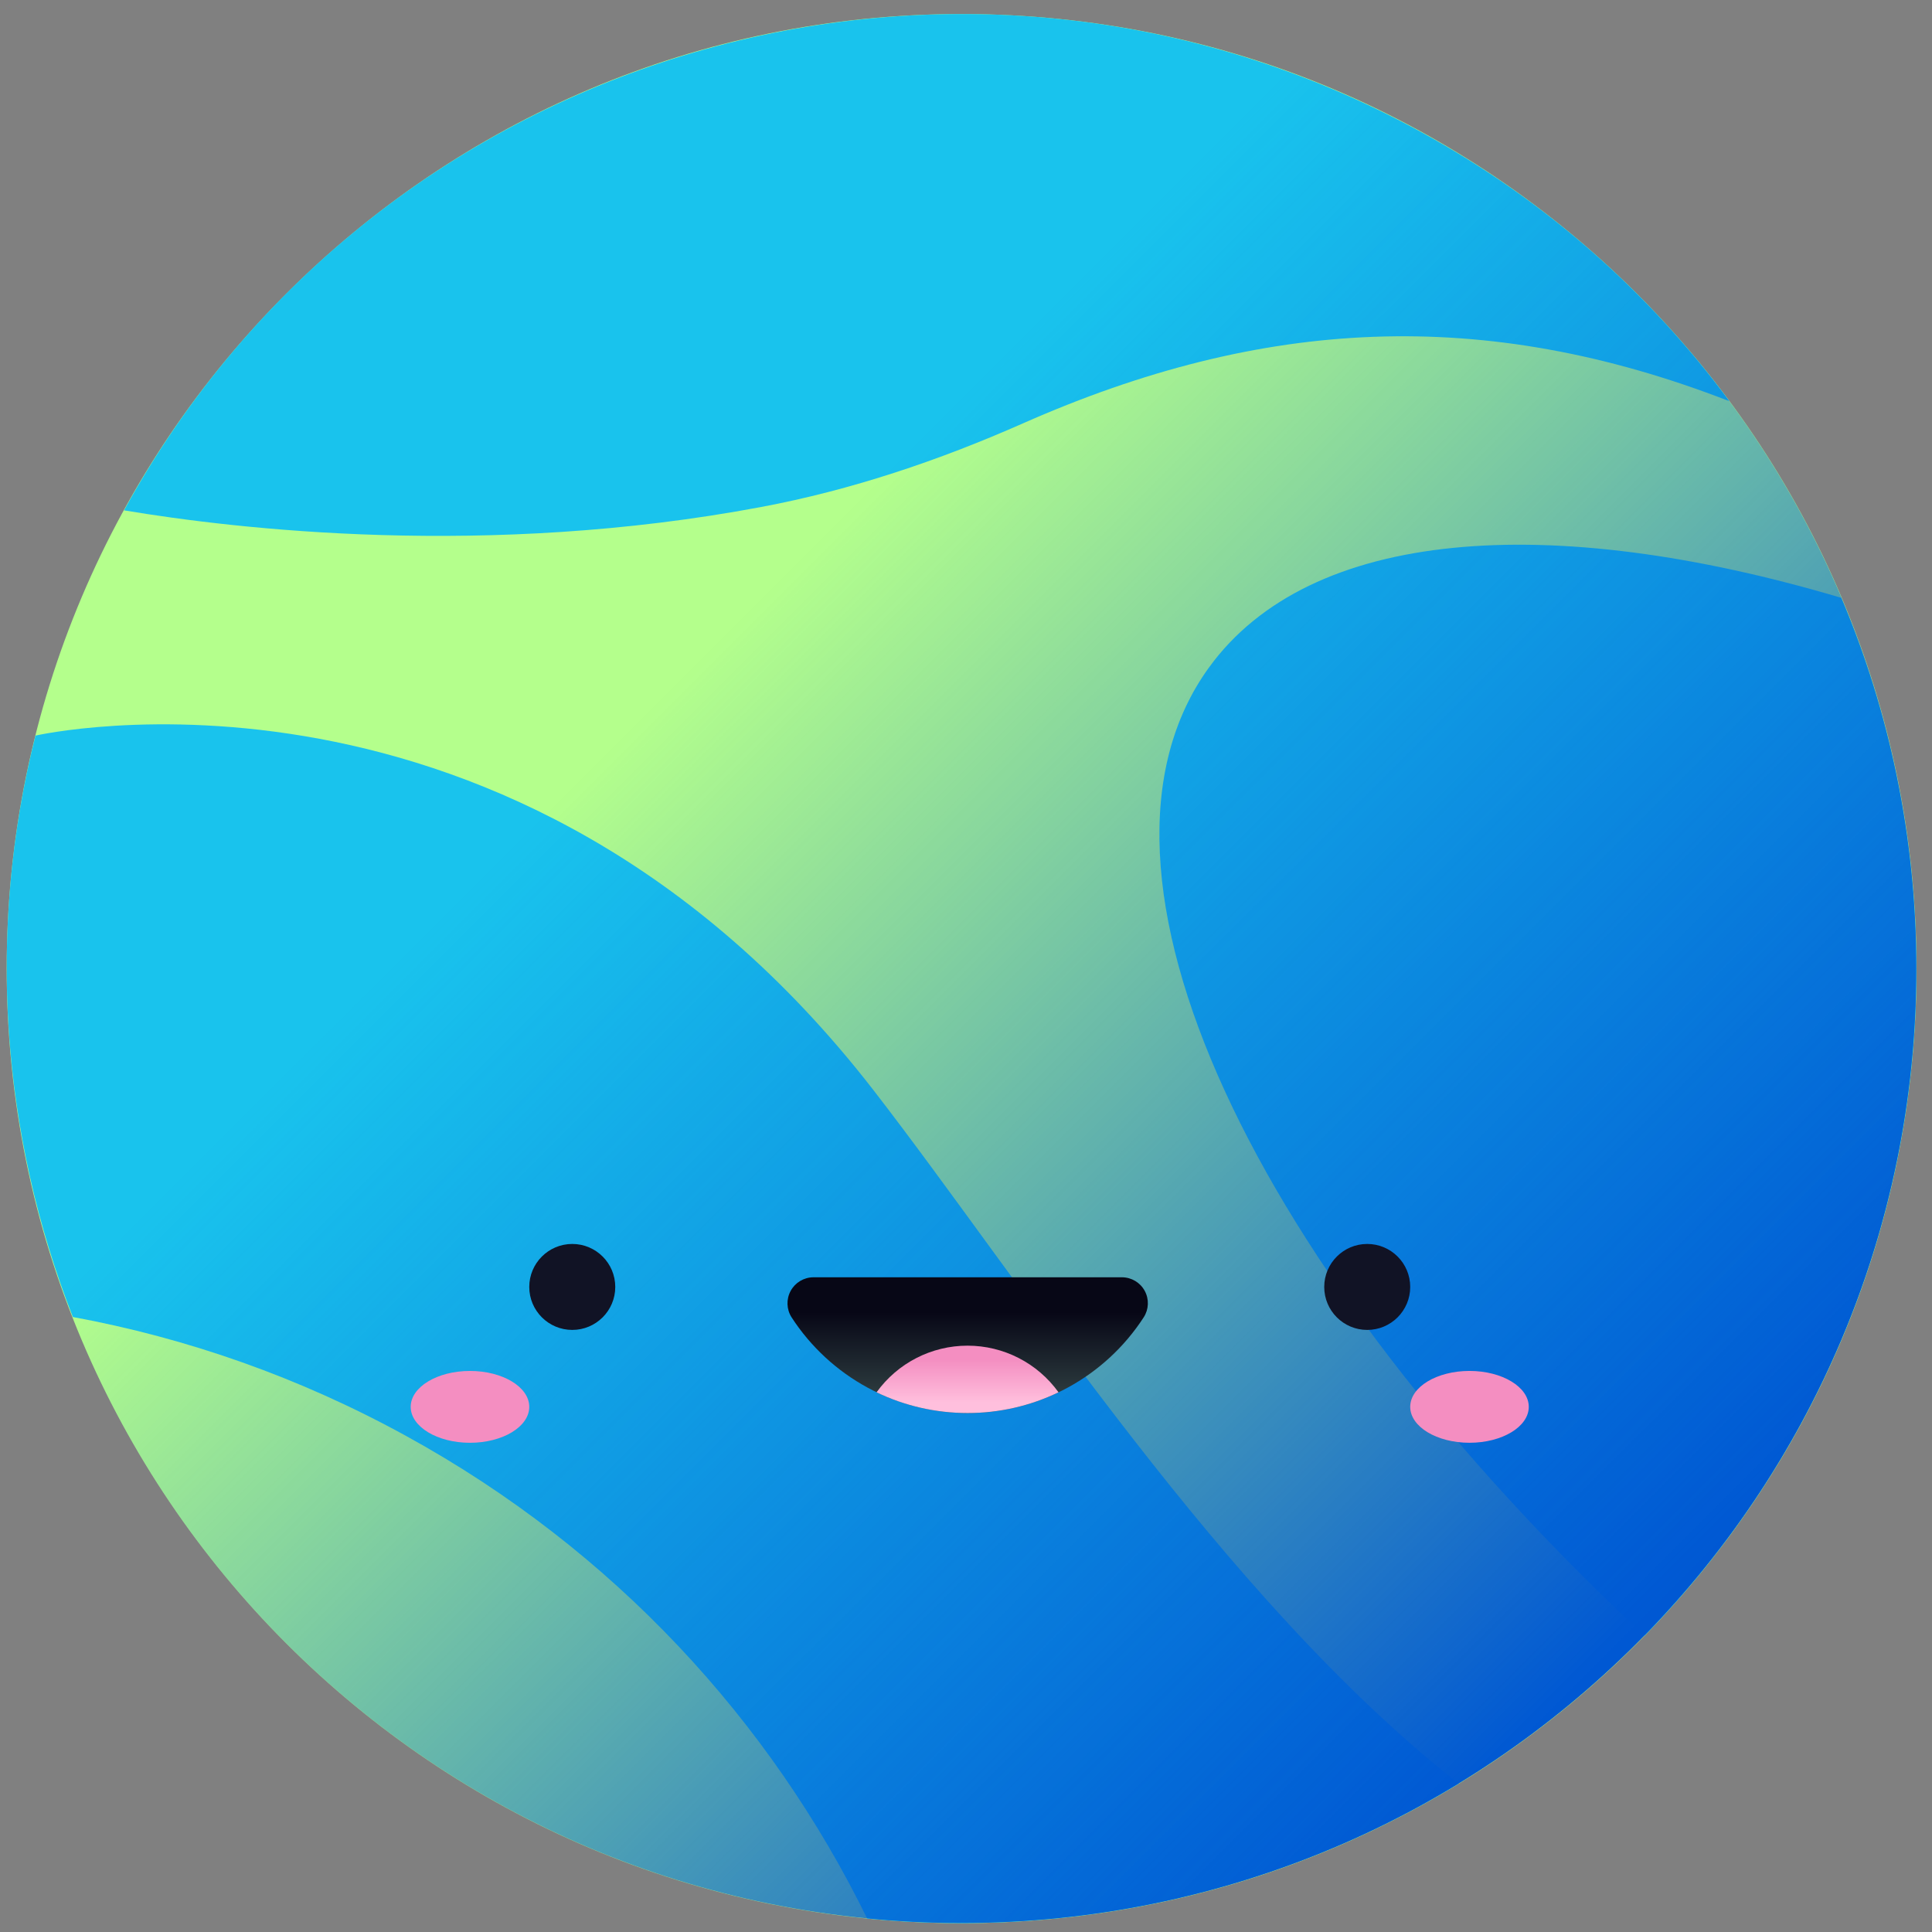 <svg width="107" height="107" viewBox="0 0 107 107" fill="none" xmlns="http://www.w3.org/2000/svg">
    <rect x="0" y="0" width="107" height="107" fill="#808080" stroke="none"/>
    <path
        d="M53.256 106.511C82.464 106.511 106.142 82.842 106.142 53.644C106.142 24.447 82.464 0.777 53.256 0.777C24.049 0.777 0.371 24.447 0.371 53.644C0.371 82.842 24.049 106.511 53.256 106.511Z"
        fill="#B4FF8C" />
    <path
        d="M48.376 60.377C28.449 34.668 1.965 40.74 1.965 40.74C-0.77 51.575 0.076 62.834 4.035 72.939C10.347 74.104 16.584 76.276 22.513 79.539C34.007 85.854 42.661 95.316 48.028 106.256C59.464 107.386 70.964 104.738 80.713 98.828C80.737 98.816 80.76 98.799 80.783 98.781C67.736 88.525 56.601 70.992 48.376 60.377Z"
        fill="#19C3ED" />
    <path
        d="M99.585 79.121C107.689 64.392 108.031 47.484 101.973 33.109C85.79 28.305 72.552 29.244 66.952 36.974C58.809 48.22 69.381 70.331 91.082 90.594C94.346 87.245 97.221 83.415 99.585 79.121Z"
        fill="#19C3ED" />
    <path
        d="M78.737 7.331C53.147 -6.738 20.995 2.591 6.921 28.172C6.904 28.201 6.887 28.236 6.875 28.265C13.054 29.302 26.971 30.936 42.151 28.08C47.153 27.141 51.993 25.507 56.648 23.45C69.927 17.586 82.157 16.932 95.784 22.222C91.385 16.26 85.658 11.137 78.737 7.331Z"
        fill="#19C3ED" />
    <g clip-path="url(#clip0_4345_18365)">
        <path
            d="M53.251 106.502C82.455 106.502 106.13 82.835 106.13 53.64C106.13 24.446 82.455 0.779 53.251 0.779C24.046 0.779 0.371 24.446 0.371 53.64C0.371 82.835 24.046 106.502 53.251 106.502Z"
            fill="url(#paint0_linear_4345_18365)" />
    </g>
    <path
        d="M45.042 70.74C44.518 70.745 44.038 71.034 43.788 71.495C43.538 71.956 43.558 72.516 43.84 72.958C45.984 76.264 49.657 78.259 53.598 78.26C57.537 78.256 61.206 76.258 63.345 72.952C63.628 72.511 63.648 71.951 63.398 71.491C63.148 71.031 62.667 70.743 62.143 70.74H45.042Z"
        fill="url(#paint1_linear_4345_18365)" />
    <path
        d="M48.547 77.11C50.119 77.867 51.841 78.259 53.586 78.258C55.33 78.26 57.053 77.867 58.624 77.11C57.459 75.489 55.583 74.527 53.586 74.527C51.588 74.527 49.713 75.489 48.547 77.11Z"
        fill="url(#paint2_linear_4345_18365)" />
    <path
        d="M31.694 73.655C33.009 73.655 34.075 72.589 34.075 71.275C34.075 69.96 33.009 68.894 31.694 68.894C30.379 68.894 29.312 69.96 29.312 71.275C29.312 72.589 30.379 73.655 31.694 73.655Z"
        fill="#111325" />
    <path
        d="M75.721 73.655C77.036 73.655 78.102 72.589 78.102 71.275C78.102 69.96 77.036 68.894 75.721 68.894C74.406 68.894 73.34 69.96 73.34 71.275C73.34 72.589 74.406 73.655 75.721 73.655Z"
        fill="#111325" />
    <path
        d="M81.385 79.905C83.198 79.905 84.668 79.014 84.668 77.915C84.668 76.817 83.198 75.926 81.385 75.926C79.571 75.926 78.102 76.817 78.102 77.915C78.102 79.014 79.571 79.905 81.385 79.905Z"
        fill="#F48EC1" />
    <path
        d="M26.029 79.906C27.842 79.906 29.312 79.015 29.312 77.916C29.312 76.817 27.842 75.927 26.029 75.927C24.216 75.927 22.746 76.817 22.746 77.916C22.746 79.015 24.216 79.906 26.029 79.906Z"
        fill="#F48EC1" />
    <defs>
        <linearGradient id="paint0_linear_4345_18365" x1="37.366" y1="37.761" x2="90.182" y2="90.596"
            gradientUnits="userSpaceOnUse">
            <stop stop-color="#0058D3" stop-opacity="0" />
            <stop offset="1" stop-color="#0058D3" />
        </linearGradient>
        <linearGradient id="paint1_linear_4345_18365" x1="53.586" y1="78.26" x2="53.586" y2="72.658"
            gradientUnits="userSpaceOnUse">
            <stop stop-color="#354748" />
            <stop offset="1" stop-color="#070716" />
        </linearGradient>
        <linearGradient id="paint2_linear_4345_18365" x1="53.586" y1="75.295" x2="53.586" y2="77.663"
            gradientUnits="userSpaceOnUse">
            <stop stop-color="#F48EC1" />
            <stop offset="1" stop-color="#FFBFDD" />
        </linearGradient>
        <clipPath id="clip0_4345_18365">
            <rect width="105.771" height="105.734" fill="white" transform="translate(0.371 0.777)" />
        </clipPath>
    </defs>
</svg>